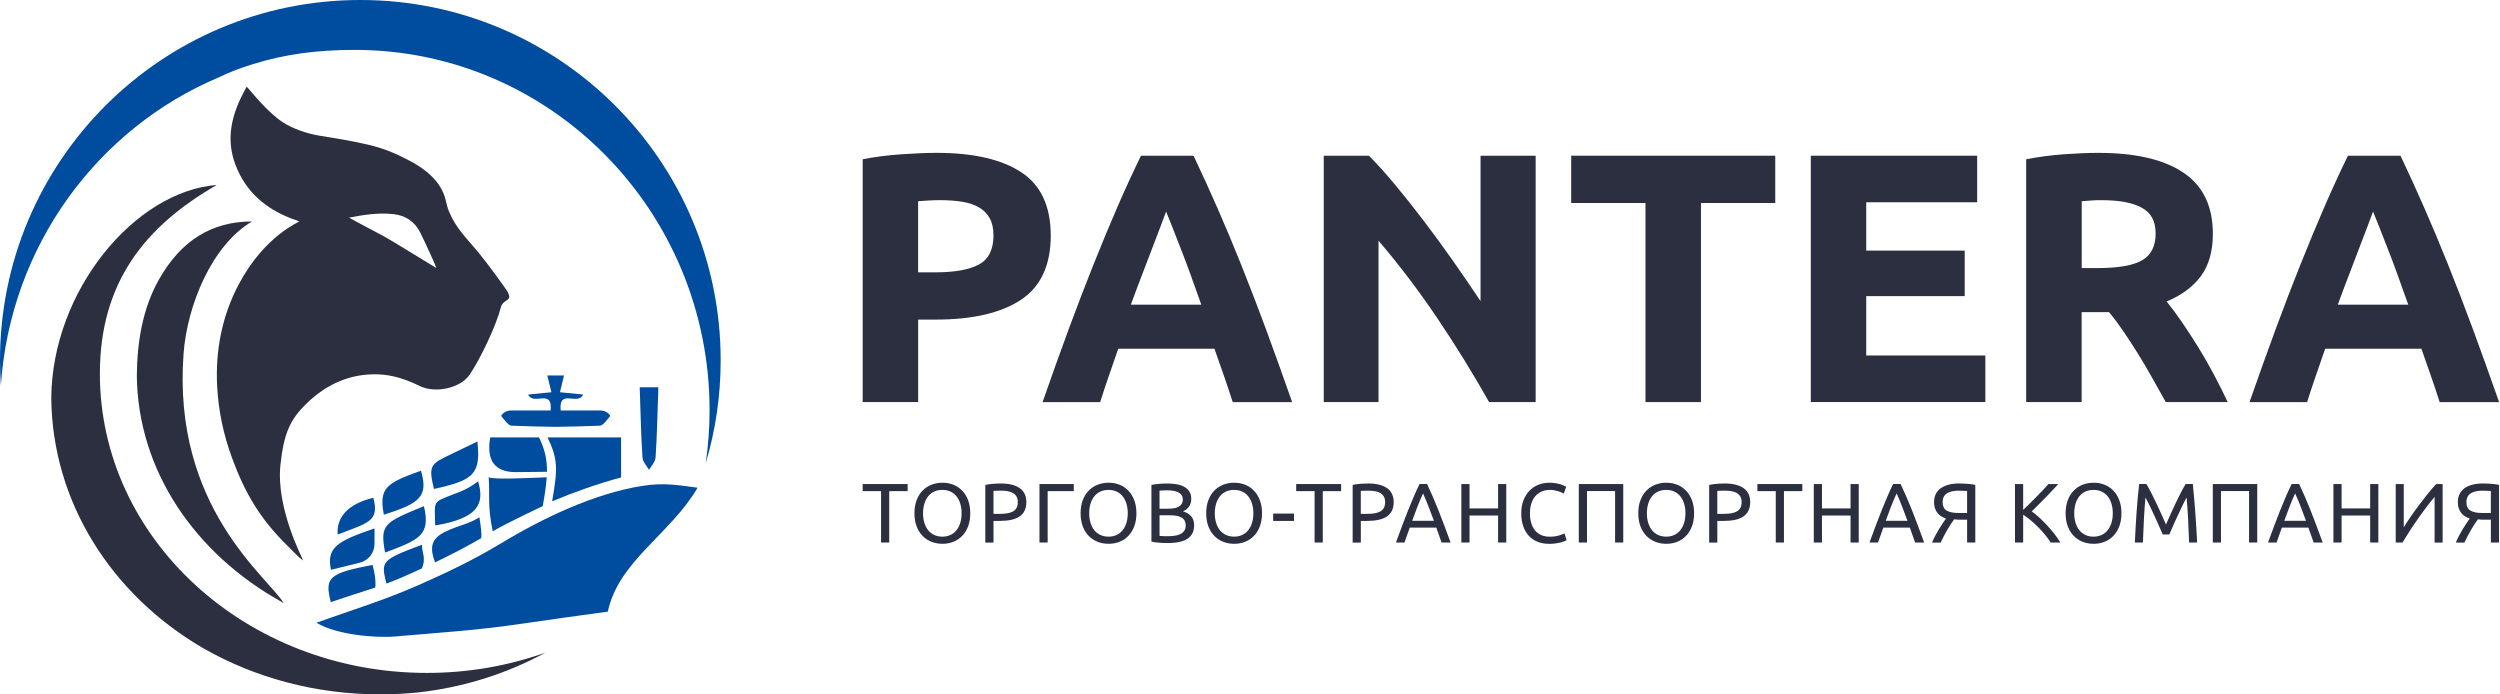 <?xml version="1.0" encoding="UTF-8"?> <svg xmlns="http://www.w3.org/2000/svg" width="180" height="50" viewBox="0 0 180 50" fill="none"><g clip-path="url(#clip0_98_125)"><path d="M36.544 20.998C36.503 20.907 35.132 19.001 34.448 18.175C33.631 17.189 32.822 16.439 32.321 15.21C32.066 14.586 32.149 14.132 31.601 13.311C31.123 12.594 30.291 11.99 29.526 11.59C28.425 11.014 27.677 10.695 26.463 10.408C25.322 10.138 24.162 9.958 23.004 9.769C22.069 9.617 21.059 9.252 20.385 8.817C19.297 8.113 18.213 6.738 17.763 6.238C17.609 6.532 17.47 6.779 17.348 7.034C16.605 8.594 16.309 10.175 16.957 11.874C17.702 13.828 19.119 15.012 20.983 15.736C21.168 15.807 21.365 15.851 21.537 15.944C21.596 15.977 19.067 16.92 17.183 20.483C15.986 22.747 15.499 25.239 15.636 27.825C15.729 29.593 16.092 31.299 16.705 32.97C17.637 35.506 18.738 37.374 20.694 39.291C21.116 39.706 21.498 40.134 21.824 40.355C21.854 40.327 19.851 36.631 20.192 33.47C20.44 31.169 20.89 30.187 22.119 29.007C23.532 27.653 25.235 26.88 27.247 26.954C28.318 26.993 29.296 27.343 30.237 27.799C31.321 28.325 33.142 27.986 33.837 26.945C34.613 25.787 35.747 23.399 36.069 22.102C36.101 21.967 36.205 21.819 36.321 21.741C36.727 21.461 36.744 21.441 36.547 20.996L36.544 20.998ZM27.623 17.004C26.615 16.481 25.25 15.74 25.129 15.67C26.245 15.453 27.273 15.303 28.32 15.416C29.2 15.512 29.867 15.951 30.269 16.765C30.628 17.493 31.371 19.119 31.421 19.299C31.199 19.177 28.025 17.211 27.625 17.004H27.623Z" fill="#2B2F3F"></path><path d="M51.888 25.945C51.888 11.616 40.273 0 25.945 0C11.618 0 0 11.616 0 25.945C0 26.553 0.022 27.158 0.063 27.755C0.734 17.712 7.029 9.241 15.774 5.56C16.461 5.215 17.413 4.861 18.104 4.652C20.518 3.885 22.884 3.592 25.545 3.592C39.653 3.592 51.089 15.207 51.089 29.537C51.089 30.832 50.993 32.105 50.813 33.35C51.51 31.003 51.888 28.518 51.888 25.945Z" fill="#004C9E"></path><path d="M7.192 26.898C7.192 20.336 10.447 16.282 15.611 13.318C9.721 13.768 3.761 20.904 3.691 28.641C3.759 36.182 8.054 42.803 14.518 46.605C14.534 46.614 14.549 46.623 14.564 46.631C14.599 46.653 14.636 46.673 14.671 46.692C18.343 48.785 22.703 49.995 27.379 49.995C28.313 49.995 29.232 49.945 30.139 49.852C33.443 49.48 36.537 48.478 39.273 46.988C36.626 47.931 33.748 48.45 30.736 48.45C17.732 48.45 7.19 38.801 7.19 26.898H7.192Z" fill="#2B2F3F"></path><path d="M13.217 25.456C13.474 22.012 15.233 17.666 18.145 15.945C15.257 15.945 13.028 17.305 11.431 20.15C10.275 22.205 9.873 24.608 9.852 27.037C9.915 33.877 14.049 39.881 20.27 43.331C20.285 43.34 20.437 43.444 20.416 43.411C19.294 41.547 12.392 36.519 13.217 25.458V25.456Z" fill="#2B2F3F"></path><path d="M46.232 34.983C42.812 35.539 39.203 37.227 35.998 39.165C34.106 40.308 32.09 41.266 30.062 42.159C28.502 42.846 27.179 43.309 25.562 43.869C24.654 44.184 23.803 44.471 22.79 44.834C24.148 45.686 27.001 45.953 28.459 45.825C31.861 45.525 34.358 45.39 37.737 44.884C39.644 44.597 41.556 44.345 43.762 44.037C44.548 40.382 48.257 38.477 50.228 35.115C48.861 34.939 47.807 34.731 46.234 34.987L46.232 34.983Z" fill="#004C9E"></path><path d="M44.718 31.494H39.423C40.159 33.022 40.172 33.719 39.753 36.094C41.311 35.438 43.08 34.814 44.718 34.375C44.718 33.584 44.718 32.189 44.718 31.494Z" fill="#004C9E"></path><path d="M34.423 34.652C34.912 36.286 34.43 37.314 31.334 37.831C31.297 36.004 31.105 36.195 32.666 35.582C33.265 35.348 33.652 35.233 34.423 34.652Z" fill="#004C9E"></path><path d="M34.371 31.785C34.627 34.117 34.13 34.575 31.244 35.205C30.834 33.499 30.99 33.402 32.535 32.676C33.113 32.404 33.684 32.12 34.371 31.787V31.785Z" fill="#004C9E"></path><path d="M27.726 39.781C27.353 37.758 27.635 37.627 30.521 36.445C31.016 38.514 30.206 38.864 27.726 39.781Z" fill="#004C9E"></path><path d="M25.899 40.515C25.18 40.691 24.504 40.859 23.829 41.024C23.49 39.42 24.3 38.951 26.966 38.045V39.153C26.966 39.798 26.525 40.361 25.897 40.515H25.899Z" fill="#004C9E"></path><path d="M30.31 33.889C30.855 35.755 30.234 36.233 27.637 37.059C27.274 35.134 27.789 34.792 30.31 33.889Z" fill="#004C9E"></path><path d="M24.314 38.487C24.212 37.305 24.976 36.307 26.878 35.836C27.338 37.546 26.504 37.637 24.314 38.487Z" fill="#004C9E"></path><path d="M34.517 37.24C33.821 37.688 33.3 37.755 32.387 38.135C31.179 38.637 30.829 39.189 31.325 40.489C32.457 39.947 33.572 39.372 34.651 38.744C34.693 38.416 34.627 37.953 34.517 37.24Z" fill="#004C9E"></path><path d="M27.023 42.299C27.071 41.76 26.96 41.152 26.821 40.674C23.692 41.271 23.351 41.571 23.821 43.353C23.838 43.346 23.858 43.344 23.875 43.338C23.925 43.32 23.975 43.303 24.025 43.285C25.018 42.94 26.028 42.636 27.026 42.299H27.023Z" fill="#004C9E"></path><path d="M30.379 40.926C30.694 40.161 30.379 39.84 30.379 39.221C27.368 40.344 27.45 40.438 27.818 42.017C28.226 41.867 28.632 41.706 29.03 41.532C29.482 41.335 29.932 41.133 30.379 40.926Z" fill="#004C9E"></path><path d="M43.892 29.866C43.729 29.669 43.486 29.554 43.232 29.554H40.37C40.207 27.931 41.622 29.243 41.984 28.406C41.441 28.352 40.935 28.302 40.316 28.241C40.42 27.813 40.505 27.463 40.609 27.033H39.407C39.512 27.463 39.596 27.813 39.701 28.241C39.082 28.302 38.578 28.352 38.032 28.406C38.393 29.243 39.807 27.931 39.647 29.554H36.785C36.529 29.554 36.285 29.669 36.124 29.866C36.09 29.908 36.09 29.971 36.127 30.01C36.361 30.262 36.592 30.638 36.835 30.649C37.893 30.694 38.951 30.718 40.009 30.733C41.068 30.718 42.126 30.694 43.184 30.649C43.429 30.638 43.657 30.262 43.892 30.01C43.929 29.971 43.929 29.908 43.894 29.866H43.892Z" fill="#004C9E"></path><path d="M38.81 31.494H35.294C35.009 33.151 35.614 33.984 37.108 33.993C37.569 33.995 38.729 33.973 39.381 33.969C39.394 33.076 39.231 32.363 38.81 31.494Z" fill="#004C9E"></path><path d="M39.077 36.443C39.225 35.613 39.325 34.946 39.364 34.364C38.353 34.399 35.488 34.559 35.185 34.357C35.288 35.657 35.075 36.306 35.477 38.253C36.565 37.61 39.12 36.424 39.077 36.443Z" fill="#004C9E"></path><path d="M46.73 27.883H46.059C46.13 29.665 46.143 31.296 46.259 32.932C46.28 33.239 46.548 33.53 46.73 33.825C46.913 33.53 47.18 33.241 47.202 32.932C47.317 31.296 47.33 29.667 47.402 27.883H46.73Z" fill="#004C9E"></path><path d="M67.437 11.006C70.081 11.006 72.112 11.471 73.529 12.401C74.946 13.331 75.654 14.854 75.654 16.97C75.654 19.086 74.937 20.642 73.503 21.59C72.069 22.537 70.022 23.011 67.361 23.011H66.107V28.949H62.113V11.466C62.985 11.297 63.906 11.178 64.877 11.108C65.85 11.041 66.702 11.006 67.437 11.006ZM67.693 14.411C67.402 14.411 67.117 14.419 66.835 14.437C66.552 14.454 66.309 14.471 66.105 14.489V19.608H67.358C68.74 19.608 69.781 19.421 70.481 19.045C71.18 18.669 71.53 17.97 71.53 16.946C71.53 16.451 71.441 16.042 71.261 15.716C71.082 15.393 70.826 15.132 70.494 14.936C70.161 14.741 69.755 14.604 69.277 14.526C68.799 14.45 68.269 14.411 67.691 14.411H67.693Z" fill="#2B2F3F"></path><path d="M88.756 28.95C88.558 28.332 88.346 27.7 88.12 27.05C87.891 26.401 87.665 25.753 87.442 25.11H80.513C80.289 25.758 80.065 26.405 79.839 27.057C79.613 27.707 79.404 28.339 79.211 28.952H75.065C75.733 27.042 76.365 25.275 76.964 23.652C77.564 22.031 78.149 20.504 78.722 19.07C79.296 17.636 79.861 16.276 80.417 14.987C80.973 13.699 81.551 12.441 82.151 11.211H85.936C86.518 12.441 87.094 13.699 87.659 14.987C88.224 16.276 88.795 17.636 89.369 19.07C89.942 20.504 90.531 22.031 91.131 23.652C91.731 25.273 92.365 27.04 93.034 28.952H88.758L88.756 28.95ZM83.959 15.231C83.87 15.489 83.739 15.839 83.567 16.282C83.396 16.726 83.2 17.238 82.981 17.818C82.761 18.398 82.516 19.04 82.246 19.739C81.975 20.439 81.701 21.171 81.421 21.938H86.494C86.223 21.169 85.96 20.434 85.706 19.733C85.451 19.033 85.21 18.392 84.98 17.81C84.749 17.23 84.55 16.717 84.378 16.273C84.206 15.83 84.065 15.483 83.959 15.231Z" fill="#2B2F3F"></path><path d="M107.214 28.95C106.071 26.918 104.835 24.915 103.503 22.935C102.171 20.956 100.754 19.087 99.253 17.329V28.95H95.311V11.211H98.562C99.125 11.774 99.748 12.465 100.431 13.284C101.113 14.103 101.808 14.979 102.516 15.909C103.225 16.838 103.929 17.803 104.628 18.8C105.328 19.798 105.984 20.758 106.599 21.679V11.211H110.567V28.95H107.214Z" fill="#2B2F3F"></path><path d="M127.818 11.211V14.616H122.469V28.95H118.475V14.616H113.126V11.211H127.818Z" fill="#2B2F3F"></path><path d="M130.378 28.95V11.211H142.356V14.563H134.369V18.044H141.459V21.321H134.369V25.595H142.945V28.947H130.378V28.95Z" fill="#2B2F3F"></path><path d="M151.084 11.006C153.746 11.006 155.786 11.479 157.201 12.427C158.617 13.374 159.326 14.845 159.326 16.842C159.326 18.087 159.039 19.099 158.467 19.875C157.896 20.651 157.072 21.261 155.997 21.705C156.355 22.148 156.731 22.656 157.122 23.228C157.516 23.799 157.902 24.397 158.287 25.02C158.672 25.644 159.043 26.291 159.399 26.965C159.758 27.639 160.09 28.301 160.397 28.949H155.934C155.608 28.369 155.278 27.78 154.945 27.182C154.611 26.585 154.27 26.005 153.918 25.442C153.566 24.879 153.218 24.345 152.877 23.843C152.533 23.341 152.19 22.882 151.849 22.474H149.878V28.949H145.885V11.466C146.756 11.297 147.656 11.178 148.586 11.108C149.515 11.041 150.348 11.006 151.082 11.006H151.084ZM151.315 14.411C151.023 14.411 150.765 14.419 150.535 14.437C150.304 14.454 150.087 14.471 149.883 14.489V19.302H151.008C152.51 19.302 153.585 19.115 154.233 18.739C154.88 18.363 155.206 17.724 155.206 16.818C155.206 15.912 154.878 15.33 154.22 14.963C153.563 14.595 152.594 14.413 151.315 14.413V14.411Z" fill="#2B2F3F"></path><path d="M175.657 28.95C175.459 28.332 175.246 27.7 175.02 27.05C174.792 26.401 174.566 25.753 174.342 25.11H167.413C167.189 25.758 166.965 26.405 166.739 27.057C166.513 27.707 166.305 28.339 166.111 28.952H161.966C162.633 27.042 163.265 25.275 163.865 23.652C164.465 22.031 165.049 20.504 165.623 19.07C166.196 17.636 166.761 16.276 167.317 14.987C167.874 13.699 168.452 12.441 169.051 11.211H172.836C173.419 12.441 173.994 13.699 174.559 14.987C175.124 16.276 175.696 17.636 176.269 19.07C176.843 20.504 177.432 22.031 178.031 23.652C178.631 25.273 179.265 27.04 179.935 28.952H175.659L175.657 28.95ZM170.859 15.231C170.77 15.489 170.64 15.839 170.468 16.282C170.296 16.726 170.101 17.238 169.881 17.818C169.662 18.398 169.416 19.04 169.147 19.739C168.875 20.439 168.601 21.171 168.321 21.938H173.395C173.123 21.169 172.86 20.434 172.606 19.733C172.352 19.033 172.111 18.392 171.88 17.81C171.65 17.23 171.45 16.717 171.278 16.273C171.107 15.83 170.965 15.483 170.859 15.231Z" fill="#2B2F3F"></path><path d="M65.349 34.852V35.362H64.025V39.062H63.437V35.362H62.113V34.852H65.351H65.349Z" fill="#2B2F3F"></path><path d="M65.84 36.955C65.84 36.594 65.894 36.277 66.001 36.001C66.107 35.725 66.253 35.495 66.437 35.312C66.622 35.127 66.835 34.988 67.081 34.895C67.326 34.801 67.585 34.756 67.861 34.756C68.136 34.756 68.388 34.801 68.63 34.895C68.871 34.988 69.082 35.127 69.264 35.312C69.447 35.497 69.592 35.727 69.699 36.001C69.805 36.277 69.859 36.594 69.859 36.955C69.859 37.315 69.805 37.633 69.699 37.909C69.592 38.184 69.447 38.415 69.264 38.597C69.082 38.782 68.871 38.921 68.63 39.014C68.388 39.108 68.132 39.154 67.861 39.154C67.589 39.154 67.324 39.108 67.081 39.014C66.835 38.921 66.622 38.782 66.437 38.597C66.253 38.413 66.107 38.182 66.001 37.909C65.894 37.633 65.84 37.315 65.84 36.955ZM66.459 36.955C66.459 37.211 66.492 37.441 66.557 37.65C66.622 37.859 66.713 38.035 66.833 38.182C66.952 38.328 67.098 38.441 67.269 38.519C67.441 38.597 67.635 38.639 67.85 38.639C68.065 38.639 68.256 38.599 68.428 38.519C68.597 38.441 68.743 38.328 68.862 38.182C68.982 38.037 69.073 37.859 69.138 37.65C69.203 37.441 69.236 37.209 69.236 36.955C69.236 36.7 69.203 36.468 69.138 36.259C69.073 36.051 68.982 35.873 68.862 35.727C68.743 35.581 68.597 35.468 68.428 35.39C68.258 35.312 68.065 35.273 67.85 35.273C67.635 35.273 67.441 35.312 67.269 35.39C67.098 35.468 66.952 35.581 66.833 35.727C66.713 35.873 66.622 36.051 66.557 36.259C66.492 36.468 66.459 36.7 66.459 36.955Z" fill="#2B2F3F"></path><path d="M72.058 34.81C72.649 34.81 73.103 34.923 73.422 35.147C73.74 35.373 73.898 35.708 73.898 36.153C73.898 36.397 73.855 36.603 73.768 36.777C73.681 36.949 73.555 37.09 73.392 37.196C73.229 37.305 73.029 37.381 72.795 37.431C72.56 37.481 72.295 37.505 71.999 37.505H71.532V39.067H70.943V34.917C71.109 34.878 71.295 34.85 71.5 34.834C71.704 34.819 71.891 34.813 72.062 34.813L72.058 34.81ZM72.106 35.328C71.854 35.328 71.662 35.334 71.53 35.345V36.998H71.973C72.175 36.998 72.358 36.986 72.521 36.959C72.682 36.933 72.819 36.888 72.931 36.827C73.044 36.766 73.129 36.677 73.19 36.568C73.251 36.46 73.281 36.319 73.281 36.149C73.281 35.98 73.251 35.853 73.188 35.749C73.125 35.645 73.04 35.56 72.934 35.497C72.827 35.434 72.701 35.391 72.56 35.367C72.419 35.343 72.269 35.33 72.11 35.33L72.106 35.328Z" fill="#2B2F3F"></path><path d="M77.313 34.852V35.362H75.431V39.062H74.842V34.852H77.315H77.313Z" fill="#2B2F3F"></path><path d="M77.803 36.955C77.803 36.594 77.857 36.277 77.963 36.001C78.07 35.725 78.216 35.495 78.4 35.312C78.585 35.127 78.798 34.988 79.043 34.895C79.289 34.801 79.547 34.756 79.823 34.756C80.099 34.756 80.351 34.801 80.593 34.895C80.834 34.988 81.044 35.127 81.227 35.312C81.41 35.497 81.555 35.727 81.662 36.001C81.768 36.277 81.822 36.594 81.822 36.955C81.822 37.315 81.768 37.633 81.662 37.909C81.555 38.184 81.41 38.415 81.227 38.597C81.044 38.782 80.834 38.921 80.593 39.014C80.351 39.108 80.095 39.154 79.823 39.154C79.552 39.154 79.287 39.108 79.043 39.014C78.798 38.921 78.585 38.782 78.4 38.597C78.216 38.413 78.07 38.182 77.963 37.909C77.857 37.633 77.803 37.315 77.803 36.955ZM78.422 36.955C78.422 37.211 78.455 37.441 78.52 37.65C78.585 37.859 78.676 38.035 78.796 38.182C78.915 38.328 79.061 38.441 79.232 38.519C79.404 38.597 79.597 38.639 79.813 38.639C80.028 38.639 80.219 38.599 80.391 38.519C80.56 38.441 80.706 38.328 80.825 38.182C80.945 38.037 81.036 37.859 81.101 37.65C81.166 37.441 81.199 37.209 81.199 36.955C81.199 36.7 81.166 36.468 81.101 36.259C81.036 36.051 80.945 35.873 80.825 35.727C80.706 35.581 80.56 35.468 80.391 35.39C80.221 35.312 80.028 35.273 79.813 35.273C79.597 35.273 79.404 35.312 79.232 35.39C79.061 35.468 78.915 35.581 78.796 35.727C78.676 35.873 78.585 36.051 78.52 36.259C78.455 36.468 78.422 36.7 78.422 36.955Z" fill="#2B2F3F"></path><path d="M84.039 39.099C83.954 39.099 83.861 39.099 83.763 39.093C83.663 39.089 83.565 39.082 83.465 39.075C83.365 39.067 83.267 39.058 83.17 39.045C83.072 39.032 82.983 39.017 82.902 38.997V34.915C82.983 34.895 83.072 34.878 83.17 34.867C83.267 34.856 83.365 34.845 83.465 34.836C83.565 34.828 83.663 34.821 83.761 34.819C83.858 34.815 83.95 34.812 84.034 34.812C84.278 34.812 84.506 34.83 84.717 34.867C84.93 34.904 85.114 34.965 85.269 35.051C85.425 35.138 85.547 35.254 85.636 35.395C85.725 35.536 85.77 35.71 85.77 35.916C85.77 36.147 85.716 36.336 85.605 36.483C85.495 36.631 85.351 36.742 85.169 36.814C85.416 36.888 85.612 37.003 85.757 37.159C85.903 37.318 85.977 37.539 85.977 37.828C85.977 38.25 85.823 38.567 85.512 38.78C85.203 38.993 84.71 39.099 84.039 39.099ZM83.487 36.627H84.106C84.252 36.627 84.388 36.616 84.519 36.596C84.649 36.577 84.76 36.54 84.856 36.488C84.951 36.436 85.025 36.366 85.079 36.281C85.134 36.197 85.162 36.09 85.162 35.96C85.162 35.838 85.134 35.736 85.077 35.653C85.021 35.571 84.943 35.503 84.843 35.453C84.743 35.404 84.627 35.364 84.493 35.34C84.36 35.317 84.217 35.303 84.067 35.303C83.917 35.303 83.8 35.303 83.715 35.31C83.63 35.317 83.554 35.321 83.485 35.327V36.627H83.487ZM83.487 37.1V38.582C83.53 38.587 83.585 38.591 83.645 38.595C83.698 38.6 83.761 38.602 83.83 38.604C83.902 38.606 83.982 38.606 84.076 38.606C84.249 38.606 84.415 38.595 84.571 38.574C84.728 38.552 84.864 38.513 84.982 38.456C85.099 38.4 85.192 38.319 85.264 38.219C85.336 38.117 85.371 37.991 85.371 37.837C85.371 37.7 85.344 37.583 85.292 37.487C85.24 37.392 85.164 37.316 85.064 37.259C84.964 37.203 84.847 37.161 84.71 37.137C84.573 37.114 84.419 37.1 84.249 37.1H83.491H83.487Z" fill="#2B2F3F"></path><path d="M86.846 36.955C86.846 36.594 86.9 36.277 87.007 36.001C87.113 35.725 87.258 35.495 87.443 35.312C87.628 35.127 87.841 34.988 88.086 34.895C88.332 34.801 88.59 34.756 88.866 34.756C89.142 34.756 89.394 34.801 89.636 34.895C89.877 34.988 90.088 35.127 90.27 35.312C90.453 35.497 90.598 35.727 90.705 36.001C90.811 36.277 90.865 36.594 90.865 36.955C90.865 37.315 90.811 37.633 90.705 37.909C90.598 38.184 90.453 38.415 90.27 38.597C90.088 38.782 89.877 38.921 89.636 39.014C89.394 39.108 89.138 39.154 88.866 39.154C88.595 39.154 88.33 39.108 88.086 39.014C87.841 38.921 87.628 38.782 87.443 38.597C87.258 38.413 87.113 38.182 87.007 37.909C86.9 37.633 86.846 37.315 86.846 36.955ZM87.465 36.955C87.465 37.211 87.498 37.441 87.563 37.65C87.628 37.859 87.719 38.035 87.839 38.182C87.958 38.328 88.104 38.441 88.275 38.519C88.447 38.597 88.64 38.639 88.856 38.639C89.071 38.639 89.262 38.599 89.433 38.519C89.603 38.441 89.749 38.328 89.868 38.182C89.987 38.037 90.079 37.859 90.144 37.65C90.209 37.441 90.242 37.209 90.242 36.955C90.242 36.7 90.209 36.468 90.144 36.259C90.079 36.051 89.987 35.873 89.868 35.727C89.749 35.581 89.603 35.468 89.433 35.39C89.264 35.312 89.071 35.273 88.856 35.273C88.64 35.273 88.447 35.312 88.275 35.39C88.104 35.468 87.958 35.581 87.839 35.727C87.719 35.873 87.628 36.051 87.563 36.259C87.498 36.468 87.465 36.7 87.465 36.955Z" fill="#2B2F3F"></path><path d="M91.667 36.978H93.167V37.507H91.667V36.978Z" fill="#2B2F3F"></path><path d="M96.562 34.852V35.362H95.239V39.062H94.65V35.362H93.327V34.852H96.565H96.562Z" fill="#2B2F3F"></path><path d="M98.505 34.81C99.096 34.81 99.55 34.923 99.87 35.147C100.187 35.373 100.346 35.708 100.346 36.153C100.346 36.397 100.302 36.603 100.215 36.777C100.128 36.949 100.002 37.09 99.839 37.196C99.676 37.305 99.477 37.381 99.242 37.431C99.007 37.481 98.742 37.505 98.447 37.505H97.979V39.067H97.391V34.917C97.556 34.878 97.743 34.85 97.947 34.834C98.151 34.819 98.338 34.813 98.51 34.813L98.505 34.81ZM98.553 35.328C98.301 35.328 98.11 35.334 97.977 35.345V36.998H98.421C98.623 36.998 98.805 36.986 98.968 36.959C99.129 36.933 99.266 36.888 99.379 36.827C99.492 36.766 99.576 36.677 99.637 36.568C99.698 36.46 99.728 36.319 99.728 36.149C99.728 35.98 99.698 35.853 99.635 35.749C99.572 35.645 99.487 35.56 99.381 35.497C99.274 35.434 99.148 35.391 99.007 35.367C98.866 35.343 98.716 35.33 98.557 35.33L98.553 35.328Z" fill="#2B2F3F"></path><path d="M103.794 39.063C103.725 38.88 103.661 38.702 103.601 38.524C103.54 38.346 103.477 38.17 103.412 37.985H101.504L101.122 39.06H100.509C100.67 38.615 100.822 38.202 100.965 37.824C101.106 37.446 101.245 37.085 101.382 36.746C101.517 36.405 101.652 36.082 101.786 35.771C101.919 35.46 102.06 35.154 102.206 34.85H102.747C102.892 35.154 103.031 35.46 103.166 35.771C103.299 36.082 103.433 36.405 103.57 36.746C103.705 37.085 103.844 37.446 103.985 37.824C104.126 38.202 104.279 38.615 104.442 39.06H103.798L103.794 39.063ZM103.242 37.5C103.112 37.148 102.984 36.807 102.858 36.477C102.729 36.147 102.597 35.83 102.46 35.525C102.319 35.83 102.184 36.147 102.056 36.477C101.928 36.807 101.802 37.148 101.676 37.5H103.242Z" fill="#2B2F3F"></path><path d="M107.863 34.852H108.452V39.062H107.863V37.118H105.806V39.062H105.217V34.852H105.806V36.607H107.863V34.852Z" fill="#2B2F3F"></path><path d="M111.512 39.154C111.216 39.154 110.947 39.106 110.704 39.008C110.46 38.91 110.252 38.769 110.078 38.582C109.904 38.395 109.769 38.165 109.674 37.893C109.578 37.62 109.53 37.307 109.53 36.955C109.53 36.603 109.585 36.29 109.691 36.016C109.798 35.742 109.943 35.512 110.126 35.327C110.308 35.14 110.521 34.999 110.764 34.901C111.008 34.804 111.266 34.756 111.542 34.756C111.716 34.756 111.873 34.767 112.014 34.793C112.153 34.817 112.274 34.845 112.379 34.877C112.481 34.91 112.566 34.943 112.631 34.975C112.696 35.008 112.739 35.032 112.763 35.047L112.594 35.534C112.557 35.51 112.505 35.484 112.435 35.456C112.366 35.427 112.29 35.399 112.201 35.371C112.114 35.343 112.018 35.319 111.916 35.301C111.814 35.284 111.71 35.273 111.603 35.273C111.381 35.273 111.179 35.312 111.001 35.388C110.823 35.464 110.671 35.577 110.545 35.723C110.419 35.868 110.323 36.047 110.256 36.255C110.189 36.464 110.156 36.698 110.156 36.957C110.156 37.215 110.186 37.437 110.245 37.644C110.304 37.85 110.391 38.028 110.51 38.176C110.628 38.324 110.775 38.439 110.951 38.519C111.127 38.599 111.334 38.641 111.568 38.641C111.84 38.641 112.064 38.612 112.242 38.556C112.42 38.5 112.555 38.447 112.644 38.404L112.796 38.891C112.768 38.912 112.718 38.936 112.644 38.967C112.572 38.997 112.479 39.025 112.37 39.056C112.261 39.084 112.133 39.108 111.988 39.127C111.842 39.147 111.683 39.158 111.514 39.158L111.512 39.154Z" fill="#2B2F3F"></path><path d="M116.874 34.852V39.062H116.286V35.356H114.263V39.062H113.674V34.852H116.874Z" fill="#2B2F3F"></path><path d="M117.956 36.955C117.956 36.594 118.01 36.277 118.117 36.001C118.223 35.725 118.369 35.495 118.554 35.312C118.738 35.127 118.951 34.988 119.197 34.895C119.442 34.801 119.701 34.756 119.977 34.756C120.253 34.756 120.505 34.801 120.746 34.895C120.987 34.988 121.198 35.127 121.38 35.312C121.563 35.497 121.708 35.727 121.815 36.001C121.921 36.277 121.976 36.594 121.976 36.955C121.976 37.315 121.921 37.633 121.815 37.909C121.708 38.184 121.563 38.415 121.38 38.597C121.198 38.782 120.987 38.921 120.746 39.014C120.505 39.108 120.248 39.154 119.977 39.154C119.705 39.154 119.44 39.108 119.197 39.014C118.951 38.921 118.738 38.782 118.554 38.597C118.369 38.413 118.223 38.182 118.117 37.909C118.01 37.633 117.956 37.315 117.956 36.955ZM118.575 36.955C118.575 37.211 118.608 37.441 118.673 37.65C118.738 37.859 118.83 38.035 118.949 38.182C119.069 38.328 119.214 38.441 119.386 38.519C119.557 38.597 119.751 38.639 119.966 38.639C120.181 38.639 120.372 38.599 120.544 38.519C120.713 38.441 120.859 38.328 120.978 38.182C121.098 38.037 121.189 37.859 121.254 37.65C121.32 37.441 121.352 37.209 121.352 36.955C121.352 36.7 121.32 36.468 121.254 36.259C121.189 36.051 121.098 35.873 120.978 35.727C120.859 35.581 120.713 35.468 120.544 35.39C120.374 35.312 120.181 35.273 119.966 35.273C119.751 35.273 119.557 35.312 119.386 35.39C119.214 35.468 119.069 35.581 118.949 35.727C118.83 35.873 118.738 36.051 118.673 36.259C118.608 36.468 118.575 36.7 118.575 36.955Z" fill="#2B2F3F"></path><path d="M124.174 34.81C124.765 34.81 125.219 34.923 125.539 35.147C125.856 35.373 126.015 35.708 126.015 36.153C126.015 36.397 125.971 36.603 125.884 36.777C125.797 36.949 125.671 37.09 125.508 37.196C125.345 37.305 125.145 37.381 124.911 37.431C124.676 37.481 124.411 37.505 124.116 37.505H123.648V39.067H123.06V34.917C123.225 34.878 123.412 34.85 123.616 34.834C123.82 34.819 124.007 34.813 124.179 34.813L124.174 34.81ZM124.222 35.328C123.97 35.328 123.779 35.334 123.646 35.345V36.998H124.089C124.292 36.998 124.474 36.986 124.637 36.959C124.798 36.933 124.935 36.888 125.048 36.827C125.161 36.766 125.245 36.677 125.306 36.568C125.367 36.46 125.397 36.319 125.397 36.149C125.397 35.98 125.367 35.853 125.304 35.749C125.241 35.645 125.156 35.56 125.05 35.497C124.943 35.434 124.817 35.391 124.676 35.367C124.535 35.343 124.385 35.33 124.226 35.33L124.222 35.328Z" fill="#2B2F3F"></path><path d="M129.767 34.852V35.362H128.444V39.062H127.855V35.362H126.532V34.852H129.77H129.767Z" fill="#2B2F3F"></path><path d="M133.239 34.852H133.828V39.062H133.239V37.118H131.182V39.062H130.593V34.852H131.182V36.607H133.239V34.852Z" fill="#2B2F3F"></path><path d="M137.891 39.063C137.821 38.88 137.758 38.702 137.697 38.524C137.636 38.348 137.573 38.17 137.508 37.985H135.601L135.218 39.06H134.605C134.766 38.615 134.918 38.202 135.062 37.824C135.203 37.446 135.342 37.085 135.479 36.746C135.614 36.405 135.748 36.082 135.883 35.771C136.016 35.46 136.157 35.154 136.302 34.85H136.843C136.989 35.154 137.128 35.46 137.263 35.771C137.395 36.082 137.53 36.405 137.667 36.746C137.802 37.085 137.941 37.446 138.082 37.824C138.223 38.202 138.375 38.615 138.538 39.06H137.895L137.891 39.063ZM137.339 37.5C137.208 37.148 137.08 36.807 136.954 36.477C136.826 36.147 136.694 35.83 136.557 35.525C136.415 35.83 136.281 36.147 136.152 36.477C136.024 36.807 135.898 37.148 135.772 37.5H137.339Z" fill="#2B2F3F"></path><path d="M141.091 34.811C141.176 34.811 141.267 34.813 141.365 34.818C141.463 34.822 141.56 34.828 141.66 34.835C141.76 34.844 141.858 34.852 141.954 34.865C142.049 34.878 142.141 34.894 142.221 34.913V39.063H141.632V37.416H141.128C141.072 37.416 141.011 37.416 140.95 37.414C140.887 37.412 140.802 37.405 140.698 37.392C140.624 37.49 140.546 37.603 140.461 37.733C140.376 37.864 140.292 38.001 140.207 38.146C140.122 38.292 140.037 38.444 139.955 38.602C139.872 38.761 139.796 38.915 139.727 39.065H139.107C139.173 38.907 139.249 38.744 139.338 38.572C139.427 38.403 139.518 38.24 139.614 38.085C139.709 37.931 139.801 37.788 139.887 37.657C139.974 37.527 140.05 37.418 140.116 37.331C140.022 37.303 139.924 37.262 139.824 37.21C139.725 37.158 139.631 37.084 139.544 36.99C139.459 36.897 139.39 36.782 139.336 36.641C139.281 36.501 139.253 36.334 139.253 36.139C139.253 35.919 139.296 35.728 139.381 35.561C139.466 35.395 139.588 35.256 139.748 35.143C139.909 35.033 140.103 34.948 140.329 34.891C140.554 34.835 140.811 34.807 141.093 34.807L141.091 34.811ZM141.043 35.328C140.889 35.328 140.744 35.341 140.602 35.365C140.463 35.389 140.337 35.432 140.229 35.493C140.12 35.554 140.031 35.637 139.968 35.743C139.905 35.85 139.87 35.98 139.87 36.139C139.87 36.438 139.966 36.647 140.159 36.762C140.352 36.877 140.639 36.936 141.024 36.936H141.63V35.35C141.587 35.35 141.532 35.35 141.471 35.343C141.419 35.339 141.356 35.337 141.287 35.335C141.215 35.335 141.135 35.333 141.041 35.333L141.043 35.328Z" fill="#2B2F3F"></path><path d="M148.197 34.852C148.071 34.988 147.93 35.143 147.771 35.31C147.613 35.477 147.447 35.651 147.276 35.827C147.104 36.003 146.932 36.177 146.763 36.346C146.594 36.516 146.433 36.675 146.283 36.82C146.457 36.942 146.641 37.092 146.835 37.27C147.028 37.448 147.219 37.637 147.406 37.841C147.593 38.043 147.767 38.25 147.932 38.461C148.095 38.671 148.232 38.871 148.343 39.062H147.649C147.528 38.871 147.389 38.68 147.23 38.489C147.072 38.295 146.904 38.113 146.728 37.935C146.552 37.759 146.374 37.596 146.194 37.446C146.013 37.296 145.837 37.168 145.668 37.063V39.062H145.079V34.852H145.668V36.712C145.809 36.579 145.966 36.427 146.135 36.26C146.305 36.092 146.472 35.923 146.639 35.753C146.804 35.584 146.963 35.421 147.111 35.264C147.258 35.108 147.382 34.971 147.484 34.854H148.195L148.197 34.852Z" fill="#2B2F3F"></path><path d="M148.725 36.955C148.725 36.594 148.779 36.277 148.885 36.001C148.992 35.725 149.137 35.495 149.322 35.312C149.507 35.127 149.72 34.988 149.965 34.895C150.211 34.801 150.469 34.756 150.745 34.756C151.021 34.756 151.273 34.801 151.514 34.895C151.756 34.988 151.966 35.127 152.149 35.312C152.331 35.497 152.477 35.727 152.583 36.001C152.69 36.277 152.744 36.594 152.744 36.955C152.744 37.315 152.69 37.633 152.583 37.909C152.477 38.184 152.331 38.415 152.149 38.597C151.966 38.782 151.756 38.921 151.514 39.014C151.273 39.108 151.017 39.154 150.745 39.154C150.474 39.154 150.209 39.108 149.965 39.014C149.72 38.921 149.507 38.782 149.322 38.597C149.137 38.413 148.992 38.182 148.885 37.909C148.779 37.633 148.725 37.315 148.725 36.955ZM149.344 36.955C149.344 37.211 149.376 37.441 149.442 37.65C149.507 37.859 149.598 38.035 149.718 38.182C149.837 38.328 149.983 38.441 150.154 38.519C150.326 38.597 150.519 38.639 150.734 38.639C150.95 38.639 151.141 38.599 151.312 38.519C151.482 38.441 151.627 38.328 151.747 38.182C151.866 38.037 151.958 37.859 152.023 37.65C152.088 37.441 152.121 37.209 152.121 36.955C152.121 36.7 152.088 36.468 152.023 36.259C151.958 36.051 151.866 35.873 151.747 35.727C151.627 35.581 151.482 35.468 151.312 35.39C151.143 35.312 150.95 35.273 150.734 35.273C150.519 35.273 150.326 35.312 150.154 35.39C149.983 35.468 149.837 35.581 149.718 35.727C149.598 35.873 149.507 36.051 149.442 36.259C149.376 36.468 149.344 36.7 149.344 36.955Z" fill="#2B2F3F"></path><path d="M155.714 38.48C155.673 38.383 155.621 38.259 155.553 38.109C155.486 37.959 155.414 37.796 155.338 37.622C155.262 37.448 155.18 37.268 155.093 37.083C155.006 36.898 154.923 36.725 154.847 36.562C154.771 36.399 154.7 36.251 154.632 36.121C154.565 35.99 154.513 35.892 154.471 35.823C154.428 36.301 154.391 36.818 154.363 37.374C154.335 37.931 154.311 38.493 154.289 39.06H153.711C153.728 38.695 153.746 38.328 153.765 37.957C153.785 37.585 153.809 37.222 153.835 36.864C153.861 36.505 153.889 36.155 153.92 35.816C153.95 35.475 153.983 35.154 154.019 34.85H154.537C154.645 35.028 154.763 35.239 154.889 35.482C155.015 35.725 155.141 35.98 155.264 36.245C155.391 36.51 155.512 36.775 155.63 37.04C155.747 37.305 155.853 37.548 155.951 37.766C156.049 37.546 156.155 37.305 156.273 37.04C156.39 36.775 156.512 36.51 156.638 36.245C156.764 35.98 156.89 35.725 157.014 35.482C157.14 35.239 157.257 35.028 157.366 34.85H157.883C158.02 36.208 158.124 37.611 158.193 39.06H157.615C157.596 38.493 157.572 37.931 157.544 37.374C157.515 36.818 157.479 36.301 157.435 35.823C157.394 35.892 157.342 35.99 157.274 36.121C157.207 36.251 157.135 36.397 157.059 36.562C156.983 36.727 156.901 36.901 156.814 37.083C156.727 37.268 156.644 37.446 156.568 37.622C156.492 37.796 156.42 37.959 156.353 38.109C156.286 38.259 156.234 38.383 156.192 38.48H155.719H155.714Z" fill="#2B2F3F"></path><path d="M162.522 34.852V39.062H161.933V35.356H159.91V39.062H159.321V34.852H162.522Z" fill="#2B2F3F"></path><path d="M166.585 39.063C166.516 38.88 166.453 38.702 166.392 38.524C166.331 38.348 166.268 38.17 166.203 37.985H164.295L163.913 39.06H163.3C163.461 38.615 163.613 38.202 163.756 37.824C163.897 37.446 164.036 37.085 164.173 36.746C164.308 36.405 164.443 36.082 164.577 35.771C164.71 35.46 164.851 35.154 164.997 34.85H165.538C165.683 35.154 165.822 35.46 165.957 35.771C166.09 36.082 166.224 36.405 166.361 36.746C166.496 37.085 166.635 37.446 166.776 37.824C166.917 38.202 167.07 38.615 167.233 39.06H166.589L166.585 39.063ZM166.033 37.5C165.903 37.148 165.775 36.807 165.649 36.477C165.52 36.147 165.388 35.83 165.251 35.525C165.11 35.83 164.975 36.147 164.847 36.477C164.719 36.807 164.593 37.148 164.467 37.5H166.033Z" fill="#2B2F3F"></path><path d="M170.652 34.852H171.241V39.062H170.652V37.118H168.595V39.062H168.006V34.852H168.595V36.607H170.652V34.852Z" fill="#2B2F3F"></path><path d="M172.492 39.062V34.852H173.07V37.969C173.201 37.754 173.359 37.509 173.546 37.235C173.735 36.959 173.935 36.679 174.148 36.394C174.361 36.11 174.576 35.831 174.791 35.562C175.006 35.293 175.21 35.056 175.402 34.854H175.869V39.065H175.291V35.777C175.178 35.907 175.054 36.057 174.921 36.227C174.789 36.396 174.65 36.579 174.509 36.77C174.367 36.964 174.224 37.161 174.08 37.368C173.937 37.574 173.798 37.778 173.663 37.978C173.531 38.178 173.405 38.371 173.29 38.558C173.174 38.745 173.072 38.913 172.983 39.062H172.492Z" fill="#2B2F3F"></path><path d="M178.802 34.811C178.887 34.811 178.978 34.813 179.076 34.818C179.174 34.822 179.271 34.828 179.371 34.835C179.471 34.844 179.569 34.852 179.665 34.865C179.76 34.878 179.852 34.894 179.932 34.913V39.063H179.343V37.416H178.839C178.783 37.416 178.722 37.416 178.661 37.414C178.598 37.412 178.513 37.405 178.409 37.392C178.335 37.49 178.257 37.603 178.172 37.733C178.087 37.864 178.003 38.001 177.918 38.146C177.833 38.292 177.748 38.444 177.666 38.602C177.583 38.761 177.507 38.915 177.438 39.065H176.818C176.884 38.907 176.96 38.744 177.049 38.572C177.138 38.403 177.229 38.24 177.325 38.085C177.42 37.931 177.511 37.788 177.598 37.657C177.685 37.527 177.761 37.418 177.827 37.331C177.733 37.303 177.635 37.262 177.535 37.21C177.435 37.158 177.342 37.084 177.255 36.99C177.17 36.897 177.101 36.782 177.047 36.641C176.992 36.501 176.964 36.334 176.964 36.139C176.964 35.919 177.007 35.728 177.092 35.561C177.177 35.395 177.299 35.256 177.459 35.143C177.62 35.03 177.813 34.948 178.039 34.891C178.265 34.835 178.522 34.807 178.804 34.807L178.802 34.811ZM178.754 35.328C178.6 35.328 178.454 35.341 178.313 35.365C178.174 35.389 178.048 35.432 177.94 35.493C177.831 35.554 177.742 35.637 177.679 35.743C177.616 35.85 177.581 35.98 177.581 36.139C177.581 36.438 177.677 36.647 177.87 36.762C178.063 36.877 178.35 36.936 178.735 36.936H179.341V35.35C179.298 35.35 179.243 35.35 179.182 35.343C179.13 35.339 179.067 35.337 178.998 35.335C178.926 35.335 178.846 35.333 178.752 35.333L178.754 35.328Z" fill="#2B2F3F"></path></g><defs><clipPath id="clip0_98_125"><rect width="179.932" height="50" fill="white"></rect></clipPath></defs></svg> 